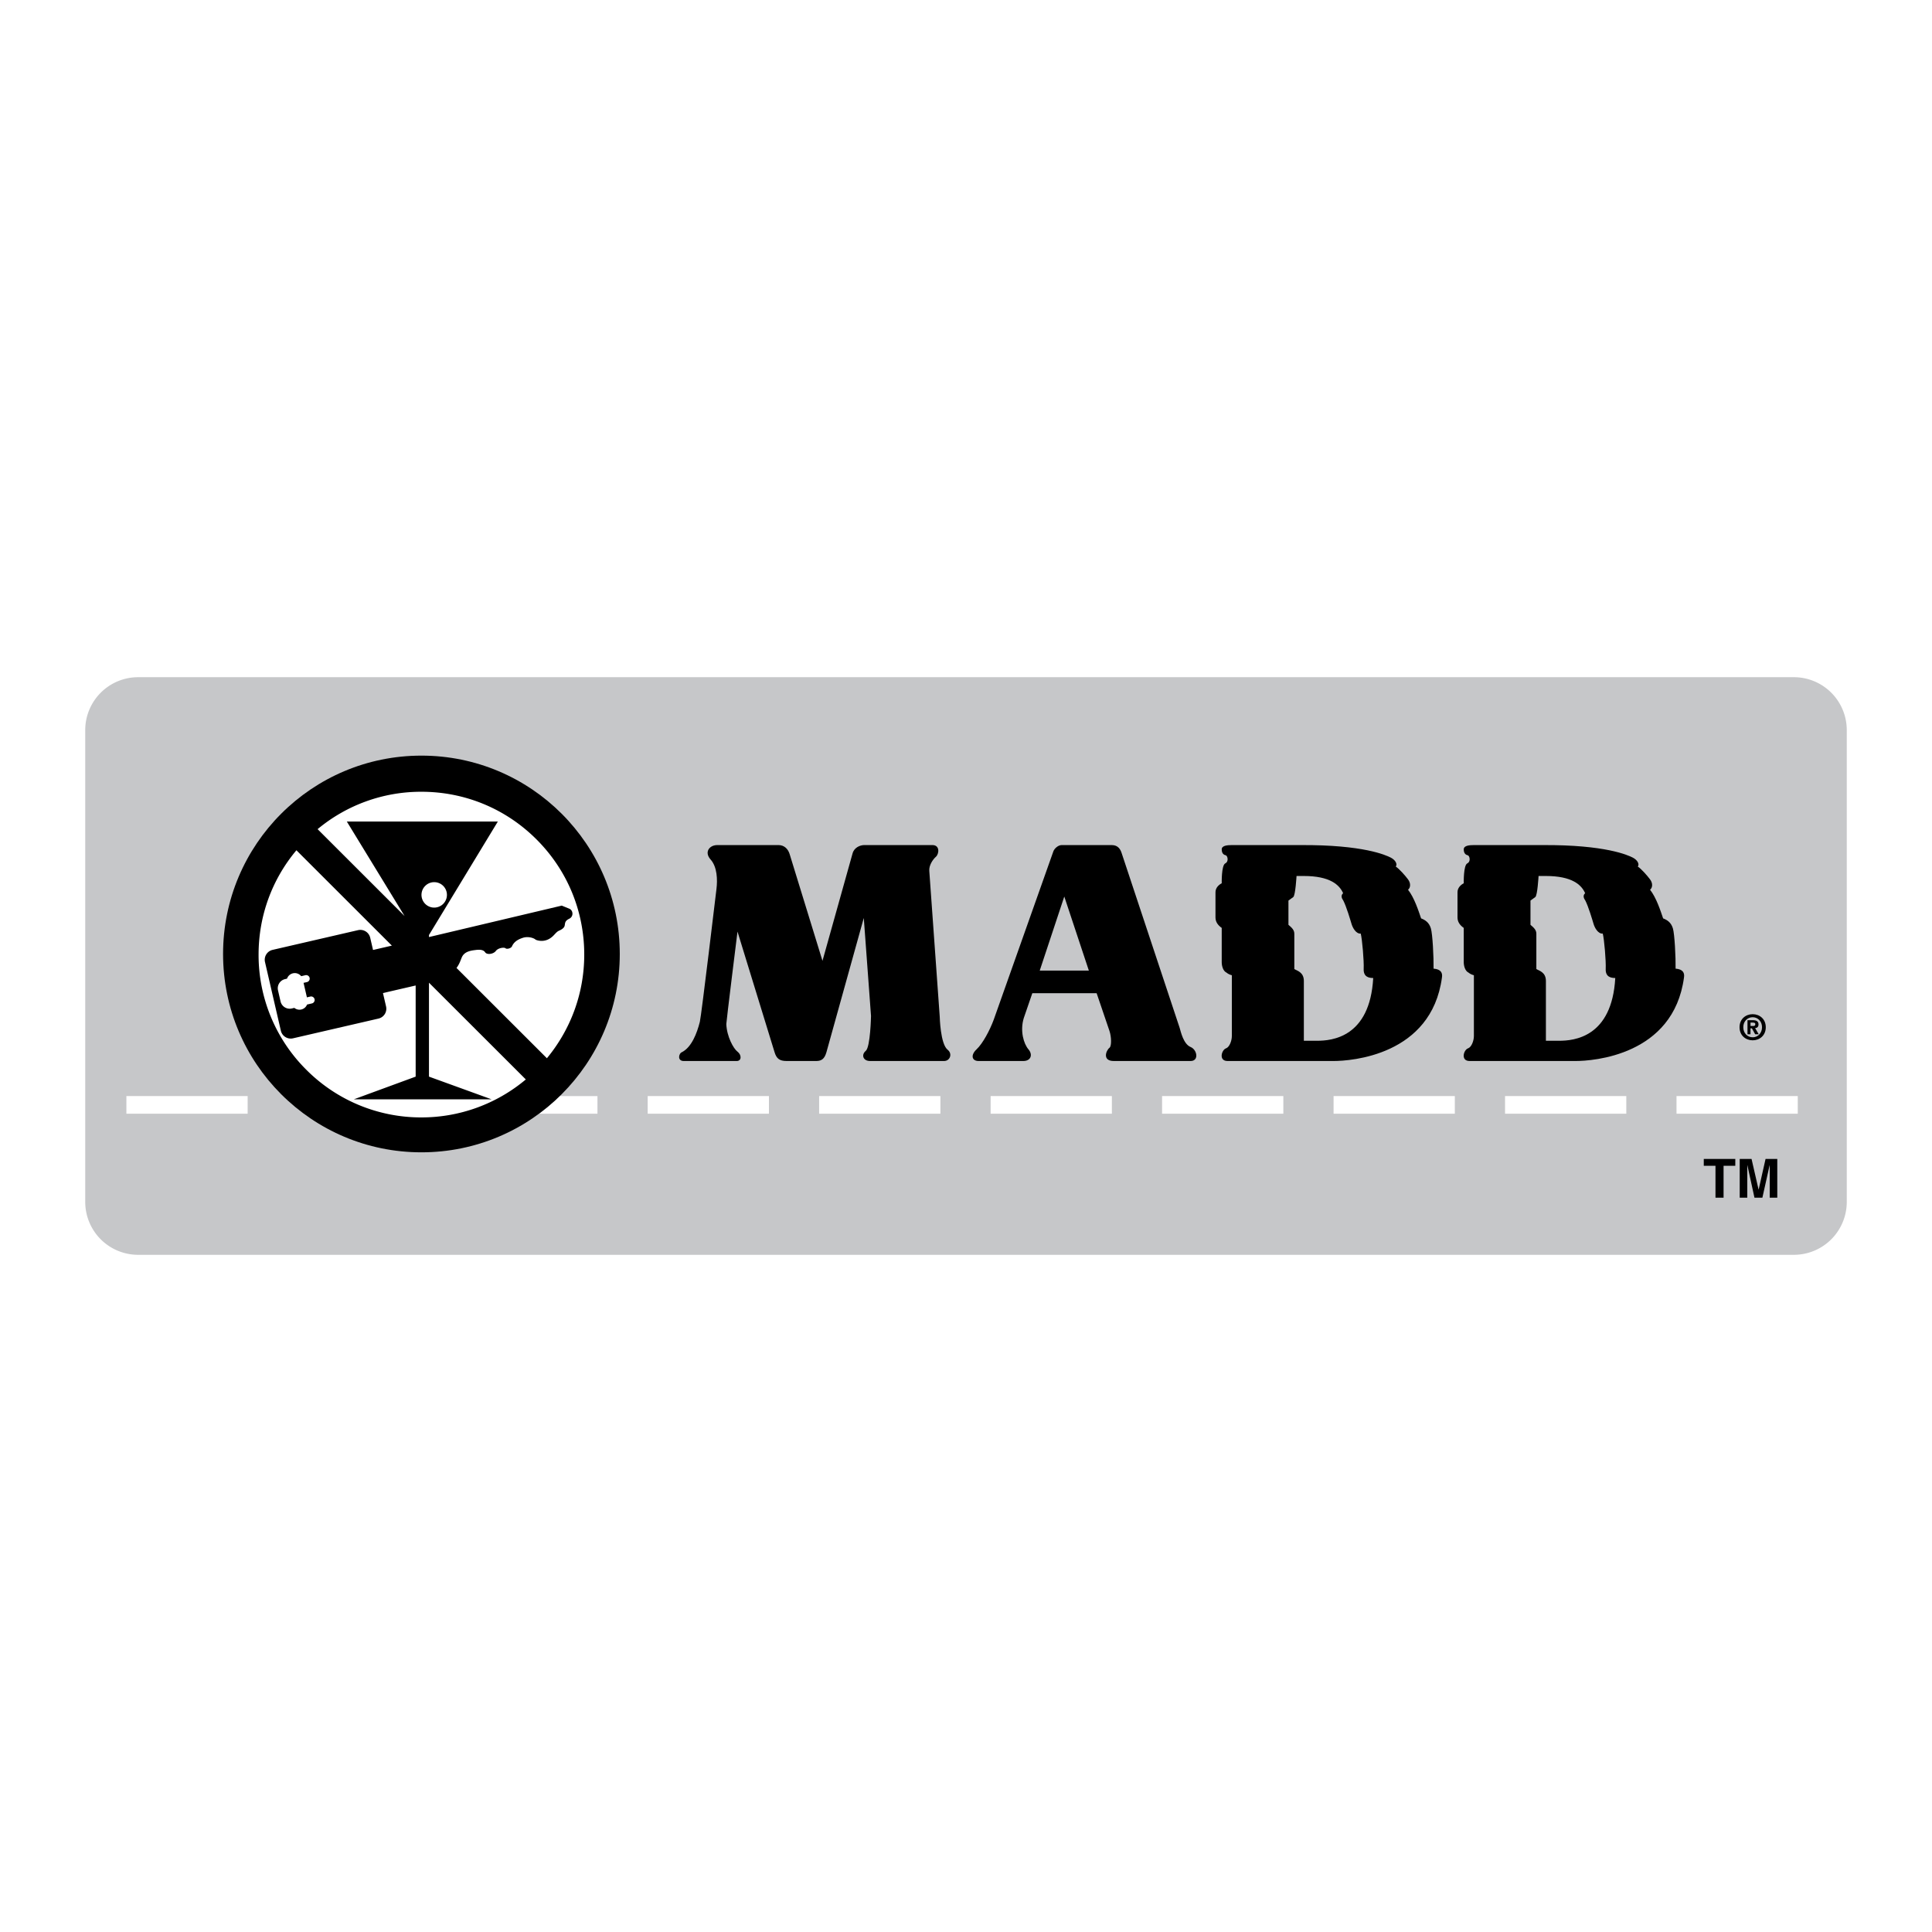 <svg xmlns="http://www.w3.org/2000/svg" width="2500" height="2500" viewBox="0 0 192.756 192.756"><g fill-rule="evenodd" clip-rule="evenodd"><path fill="#fff" d="M0 0h192.756v192.756H0V0z"/><path d="M178.973 125.193a5.278 5.278 0 0 0 5.279-5.279V72.843a5.278 5.278 0 0 0-5.279-5.279H13.783a5.28 5.28 0 0 0-5.279 5.279v47.071a5.279 5.279 0 0 0 5.279 5.279h165.19z" fill="#c6c7c9"/><path d="M174.865 103.793c-.693 0-1.311-.48-1.311-1.305s.617-1.303 1.311-1.303c.689 0 1.307.479 1.307 1.303s-.617 1.305-1.307 1.305z"/><path d="M174.865 101.488c-.518 0-.936.4-.936 1s.418 1.004.936 1v.004c.504 0 .932-.404.932-1.004s-.428-1-.932-1z" fill="#c6c7c9"/><path fill="#fff" d="M24.708 111.115v-1.76H12.61v1.76h12.098zM76.716 111.115v-1.76H64.619v1.76h12.097zM93.824 111.115v-1.76H81.726v1.76h12.098zM110.932 111.115v-1.76H98.834v1.76h12.098zM128.039 111.115v-1.76h-12.098v1.76h12.098zM145.148 111.115v-1.76h-12.097v1.76h12.097zM162.256 111.115v-1.76h-12.098v1.76h12.098zM179.363 111.115v-1.76h-12.097v1.76h12.097z"/><path d="M174.648 103.189h-.301v-1.404h.523c.363 0 .576.104.576.424 0 .26-.152.352-.338.365l.359.615h-.355l-.324-.59h-.141v.59h.001z"/><path d="M174.914 102.361c.133 0 .213-.027.213-.184 0-.145-.154-.154-.27-.154h-.209v.338h.266z" fill="#c6c7c9"/><path d="M53.774 111.115h5.834v-1.76h-3.763a19.867 19.867 0 0 1-2.071 1.76z" fill="#fff"/><path d="M42.046 75.389c-10.929 0-19.79 8.86-19.79 19.789 0 10.929 8.86 19.789 19.79 19.789 10.929 0 19.789-8.859 19.789-19.789-.001-10.928-8.86-19.789-19.789-19.789z"/><path d="M55.25 93.311c.216-.229.333-.369.515-.451s.506-.237.567-.491c.062-.255-.008-.478.46-.706s.391-.858-.004-1.007l-.742-.303L42.8 93.49v-.205l6.87-11.32H34.603l5.761 9.428-8.677-8.668a16.117 16.117 0 0 1 10.358-3.731c4.339 0 8.419 1.69 11.487 4.758S58.29 90.9 58.29 95.24c0 3.925-1.399 7.53-3.726 10.341l-9.017-9.008c.334-.445.431-.87.558-1.122.275-.544.939-.618 1.328-.667.39-.05.783-.052.968.226.184.278.83.187 1.072-.137.22-.295.816-.388.965-.262.149.126.563-.016.638-.187.208-.478.625-.712 1.111-.864.486-.152 1.054.003 1.259.197.002-.002.949.458 1.804-.446zM30.558 106.727a16.14 16.14 0 0 1-4.759-11.487c0-3.85 1.333-7.493 3.775-10.409l9.523 9.514-1.879.434-.282-1.22a1.012 1.012 0 0 0-1.214-.758l-8.525 1.968a1.011 1.011 0 0 0-.758 1.213l1.582 6.853c.126.543.669.883 1.213.758l8.525-1.969a1.01 1.01 0 0 0 .758-1.213l-.308-1.334 3.262-.754v9.092l-6.167 2.264h13.74l-6.245-2.264v-9.371l9.662 9.652a16.177 16.177 0 0 1-10.417 3.789 16.145 16.145 0 0 1-11.486-4.758z" fill="#fff"/><path d="M71.558 84.314c-.778 0-1.323.7-.661 1.439.661.738.7 2.022.583 2.955 0 0-1.504 12.631-1.654 13.231-.3 1.193-.835 2.531-1.768 3.025-.35.115-.506.893.155.893h5.289c.505 0 .495-.619.078-.932-.403-.303-1.067-1.504-1.116-2.754-.007-.197 1.116-9.225 1.116-9.225l3.694 12.018c.195.66.506.893 1.206.893h2.956c.505 0 .816-.193 1.011-.855l3.733-13.416.721 9.777s-.059 3.096-.526 3.484-.272 1.01.428 1.01h7.389c.583 0 .869-.715.35-1.127-.726-.574-.785-3.291-.785-3.291L92.715 86.88c-.039-.544.35-1.127.661-1.4.311-.272.428-1.167-.35-1.167h-6.805c-.389 0-1.012.233-1.167.855l-2.995 10.695-3.267-10.617c-.155-.544-.544-.934-1.127-.934h-6.107v.002zM143.027 96.642c.02-1.127-.096-3.46-.271-4.025-.176-.563-.525-.816-.973-.991-.271-.798-.68-2.062-1.303-2.858.254-.195.293-.642 0-1.031-.291-.389-.855-1.031-1.225-1.283.195-.233-.039-.661-.506-.895s-2.703-1.283-9.002-1.245h-6.846c-.428 0-1.01.039-1.01.428s.193.545.389.583c.193.039.35.623-.039.817s-.35 1.983-.35 1.983c-.273.136-.643.447-.623.933v2.469c0 .447.234.778.623 1.05V96c0 .369.135.875.467 1.031.096.076.252.193.543.271v6.066c0 .467-.236 1.105-.582 1.225-.447.156-.758 1.264.154 1.264h10.578c1.711 0 9.762-.543 10.811-8.322.079-.465-.094-.836-.835-.893z"/><path d="M131.404 103.838h-1.318v-5.969c0-.896-.713-1.025-.951-1.189v-3.515c0-.366-.221-.586-.586-.897v-2.417l.477-.348c.219-.146.33-2.105.33-2.105h.73c2.6 0 3.553.879 3.918 1.721-.182.146-.219.403 0 .695.33.623.732 2.014.844 2.38.109.367.439.989.914.952.146.586.33 2.71.293 3.514-.037.807.514.916.951.916-.328 5.932-4.137 6.262-5.602 6.262z" fill="#c6c7c9"/><path d="M167.174 96.642c.02-1.127-.096-3.46-.271-4.025-.176-.563-.525-.816-.973-.991-.271-.798-.68-2.062-1.303-2.858.254-.195.293-.642 0-1.031-.291-.389-.855-1.031-1.225-1.283.195-.233-.039-.661-.506-.895s-2.703-1.283-9.002-1.245h-6.844c-.428 0-1.012.039-1.012.428s.193.545.389.583c.195.039.35.623-.039.817s-.35 1.983-.35 1.983c-.271.136-.643.447-.623.933v2.469c0 .447.234.778.623 1.05V96c0 .369.137.875.467 1.031.098.076.252.193.545.271v6.066c0 .467-.238 1.105-.584 1.225-.447.156-.758 1.264.156 1.264h10.576c1.711 0 9.762-.543 10.812-8.322.078-.465-.096-.836-.836-.893z"/><path d="M155.551 103.838h-1.316v-5.969c0-.896-.715-1.025-.953-1.189v-3.515c0-.366-.219-.586-.586-.897v-2.417l.477-.348c.221-.146.33-2.105.33-2.105h.732c2.6 0 3.551.879 3.916 1.721-.182.146-.219.403 0 .695.33.623.732 2.014.844 2.38.109.367.439.989.914.952.146.586.33 2.71.293 3.514-.037.807.514.916.953.916-.331 5.932-4.139 6.262-5.604 6.262z" fill="#c6c7c9"/><path d="M118.785 104.459c-.711-.293-.973-1.518-1.09-1.906L111.9 85.092c-.115-.35-.35-.778-.973-.778h-5.016c-.311 0-.699.312-.816.622l-5.951 16.8c-.389 1.051-1.088 2.373-1.711 2.955-.622.584-.466 1.166.195 1.166h4.473c.738 0 .973-.621.506-1.166s-.857-1.828-.467-3.111l.855-2.488h6.416l1.283 3.771c.195.584.221 1.5 0 1.674-.35.271-.738 1.32.428 1.32h7.662c.857 0 .661-1.127.001-1.398z"/><path fill="#c6c7c9" d="M103.734 96.836l2.45-7.389 2.451 7.389h-4.901z"/><path d="M31.383 99.691a.35.35 0 0 0-.421-.264l-.342.078-.333-1.445.342-.078a.352.352 0 0 0-.158-.686l-.422.098a.818.818 0 0 0-1.413.246l-.197.047a.936.936 0 0 0-.702 1.123l.254 1.104a.936.936 0 0 0 1.124.701l.252-.059a.812.812 0 0 0 1.268-.332l.487-.113a.35.35 0 0 0 .261-.42zM44.558 88.997a1.268 1.268 0 1 0-2.473.571 1.268 1.268 0 1 0 2.473-.571z" fill="#fff"/><path d="M171.961 119.492h-.807v-3.181h-1.168v-.684h3.145v.684h-1.17v3.181zM177.32 119.492h-.754v-3.23h-.011l-.721 3.23h-.791l-.705-3.23h-.012v3.23h-.754v-3.865h1.18l.699 3.047h.012l.687-3.047h1.17v3.865z"/></g></svg>